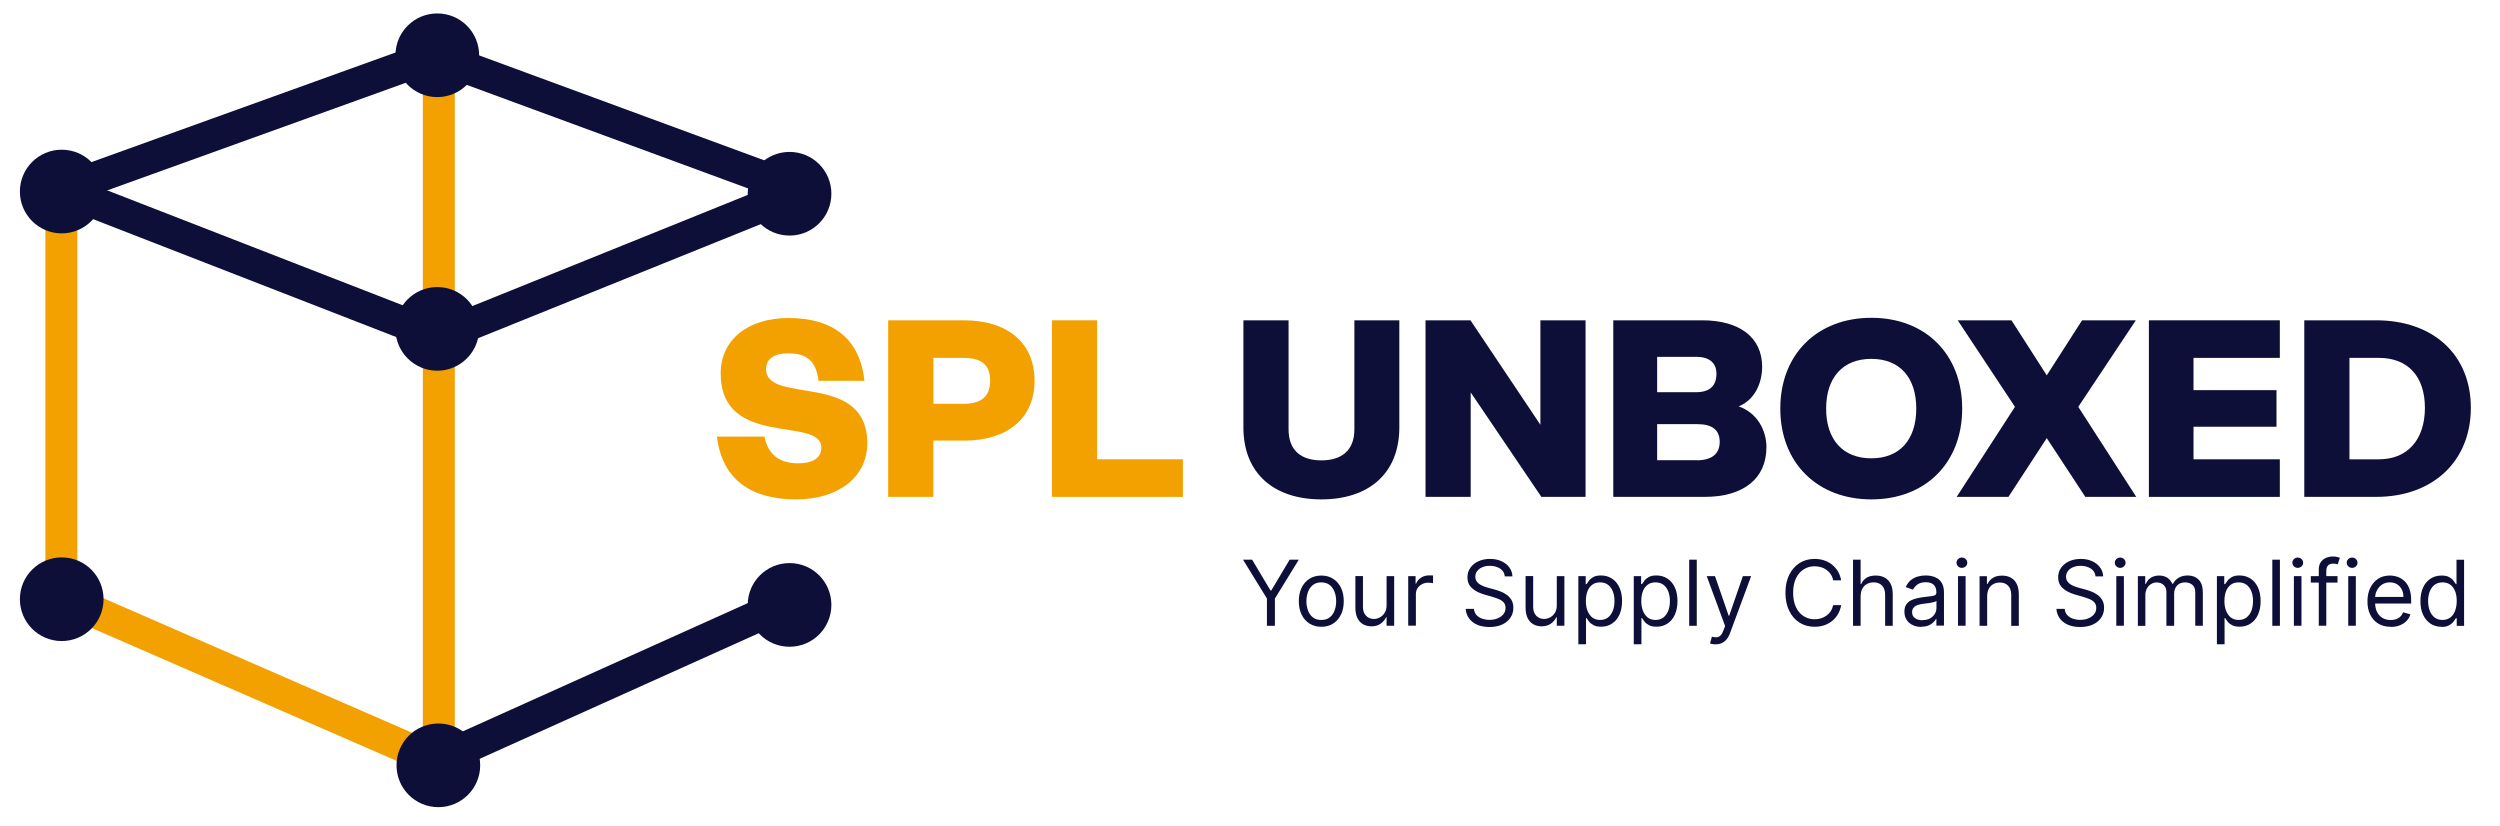 <svg xmlns="http://www.w3.org/2000/svg" id="Layer_1" data-name="Layer 1" viewBox="0 0 329.3 108.82"><defs><style>      .cls-1 {        fill: #0e0f38;      }      .cls-2 {        stroke: #0e0f38;      }      .cls-2, .cls-3 {        fill: none;        stroke-miterlimit: 10;        stroke-width: 4.21px;      }      .cls-3 {        stroke: #f3a100;      }      .cls-4 {        fill: #f3a100;      }    </style></defs><g><path class="cls-2" d="M8.84,25.28l48.78,18.97M57.72,44.4l48.44-19.55"></path><path class="cls-2" d="M105.09,24.99L56.46,7.09M57.82,7.09L6.94,25.43M105.29,78.69l-48.3,21.74"></path><path class="cls-1" d="M109.51,25.52c0,3.04-2.46,5.51-5.51,5.51s-5.51-2.46-5.51-5.51,2.46-5.51,5.51-5.51,5.51,2.46,5.51,5.51"></path><path class="cls-1" d="M109.51,79.68c0,3.04-2.46,5.51-5.51,5.51s-5.51-2.46-5.51-5.51,2.46-5.51,5.51-5.51,5.51,2.46,5.51,5.51"></path><line class="cls-3" x1="8.08" y1="24.2" x2="8.08" y2="79.76"></line><path class="cls-3" d="M57.8,8.84v91.73M7.09,78.25l51.22,22.32"></path><path class="cls-1" d="M63.11,43.32c0,3.04-2.47,5.51-5.51,5.51s-5.51-2.46-5.51-5.51,2.46-5.51,5.51-5.51,5.51,2.46,5.51,5.51"></path><path class="cls-1" d="M63.11,7.28c0,3.04-2.47,5.51-5.51,5.51s-5.51-2.46-5.51-5.51,2.46-5.51,5.51-5.51,5.51,2.46,5.51,5.51"></path><path class="cls-1" d="M13.64,25.23c0,3.04-2.47,5.51-5.51,5.51s-5.51-2.46-5.51-5.51,2.46-5.51,5.51-5.51,5.51,2.46,5.51,5.51"></path><path class="cls-1" d="M13.64,78.93c0,3.04-2.47,5.51-5.51,5.51s-5.51-2.46-5.51-5.51,2.46-5.51,5.51-5.51,5.51,2.46,5.51,5.51"></path><path class="cls-1" d="M63.25,100.81c0,3.04-2.47,5.51-5.51,5.51s-5.51-2.46-5.51-5.51,2.46-5.51,5.51-5.51,5.51,2.46,5.51,5.51"></path></g><g><path class="cls-4" d="M94.43,57.51h6.28c.4,2.29,1.93,3.52,4.39,3.52,1.99,0,3.09-.73,3.09-2.06,0-4.22-13.26.2-13.26-9.8,0-4.39,3.56-7.28,8.94-7.28,5.95,0,9.41,2.82,10,8.27h-6.05c-.33-2.63-1.56-3.62-3.99-3.62-1.89,0-2.92.73-2.92,2.09,0,4.75,13.33.17,13.33,9.77,0,4.42-3.79,7.38-9.37,7.38-6.08,0-9.77-2.73-10.44-8.28Z"></path><path class="cls-4" d="M126.96,42.19c5.75,0,9.31,2.96,9.31,7.94s-3.56,7.91-9.31,7.91h-4.02v7.41h-5.95v-23.26h9.97ZM126.9,53.19c2.36,0,3.52-.96,3.52-3.06s-1.16-2.99-3.52-2.99h-3.95v6.05h3.95Z"></path><path class="cls-4" d="M144.51,60.5h11.3v4.95h-17.25v-23.26h5.95v18.31Z"></path></g><g><path class="cls-1" d="M163.78,56.28v-14.09h5.95v14.36c0,2.79,1.66,4.09,4.32,4.09s4.35-1.3,4.35-4.09v-14.36h5.92v14.09c0,6.11-4.05,9.5-10.27,9.5s-10.27-3.39-10.27-9.5Z"></path><path class="cls-1" d="M202.9,42.19h5.95v23.26h-5.82l-9.31-13.76v13.76h-5.95v-23.26h5.92l9.21,13.76v-13.76Z"></path><path class="cls-1" d="M232.67,58.94c0,4.09-3.02,6.51-8.14,6.51h-12.03v-23.26h11.7c4.95,0,7.91,2.26,7.91,6.12,0,1.96-.83,4.29-3.09,5.22,2.46.86,3.66,3.16,3.66,5.42ZM223.4,47.01h-5.12v4.65h5.15c1.79,0,2.66-.86,2.66-2.43,0-1.43-.93-2.23-2.69-2.23ZM223.5,60.63c1.99,0,3.02-.86,3.02-2.43s-1-2.33-2.92-2.33h-5.32v4.75h5.22Z"></path><path class="cls-1" d="M234.5,53.82c0-7.18,4.89-11.96,12-11.96s11.96,4.79,11.96,11.96-4.85,11.96-11.96,11.96-12-4.79-12-11.96ZM252.41,53.82c0-4.12-2.19-6.55-5.92-6.55s-5.95,2.43-5.95,6.55,2.23,6.55,5.95,6.55,5.92-2.43,5.92-6.55Z"></path><path class="cls-1" d="M257.73,65.45l7.68-11.86-7.54-11.4h7.08l4.65,7.25,4.65-7.25h7.08l-7.58,11.4,7.64,11.86h-6.71l-5.08-7.74-5.05,7.74h-6.81Z"></path><path class="cls-1" d="M300.3,47.14h-11.37v4.25h10.93v4.82h-10.93v4.29h11.37v4.95h-17.25v-23.26h17.25v4.95Z"></path><path class="cls-1" d="M312.96,42.19c7.61,0,12.5,4.59,12.5,11.53s-4.89,11.73-12.5,11.73h-9.44v-23.26h9.44ZM313.36,60.5c3.79,0,6.05-2.63,6.05-6.78s-2.26-6.58-6.05-6.58h-3.89v13.36h3.89Z"></path></g><g><path class="cls-1" d="M163.72,73.72h1.21l2.42,4.06h.1l2.42-4.06h1.21l-3.15,5.12v3.59h-1.05v-3.59l-3.15-5.12Z"></path><path class="cls-1" d="M174.04,82.56c-.59,0-1.11-.14-1.55-.42-.44-.28-.79-.67-1.04-1.18-.25-.5-.37-1.09-.37-1.77s.12-1.27.37-1.78c.25-.51.59-.9,1.04-1.18.44-.28.96-.42,1.55-.42s1.11.14,1.55.42c.44.28.79.67,1.04,1.18.25.51.37,1.1.37,1.78s-.12,1.26-.37,1.77c-.25.5-.59.9-1.04,1.18-.44.28-.96.42-1.55.42ZM174.04,81.66c.45,0,.82-.11,1.11-.34.29-.23.5-.53.64-.91.14-.37.21-.78.21-1.22s-.07-.84-.21-1.22c-.14-.38-.35-.68-.64-.91-.29-.23-.66-.35-1.11-.35s-.82.12-1.11.35-.5.54-.64.91c-.14.38-.21.78-.21,1.22s.07.84.21,1.22c.14.37.35.68.64.91s.66.34,1.11.34Z"></path><path class="cls-1" d="M182.64,79.75v-3.86h1v6.53h-1v-1.11h-.07c-.15.33-.39.61-.71.84-.32.23-.73.35-1.22.35-.41,0-.77-.09-1.09-.27-.32-.18-.57-.45-.75-.82-.18-.36-.27-.82-.27-1.38v-4.15h1v4.08c0,.48.13.86.4,1.14.27.28.61.43,1.03.43.25,0,.5-.06.76-.19.26-.13.48-.32.65-.59.18-.26.27-.6.27-1.01Z"></path><path class="cls-1" d="M185.49,82.42v-6.53h.97v.99h.07c.12-.32.33-.59.65-.79.31-.2.66-.3,1.05-.3.07,0,.17,0,.28,0,.11,0,.19,0,.25.01v1.02s-.11-.02-.23-.04c-.12-.02-.25-.03-.38-.03-.32,0-.6.07-.85.2s-.44.31-.59.54-.21.49-.21.79v4.13h-1Z"></path><path class="cls-1" d="M198.21,75.89c-.05-.43-.26-.77-.62-1s-.81-.36-1.34-.36c-.39,0-.72.06-1.01.19-.29.12-.51.3-.67.51s-.24.47-.24.74c0,.23.06.43.17.6.11.17.26.3.43.41.18.11.36.2.55.27.19.07.37.12.53.17l.88.24c.23.06.48.14.76.25.28.1.55.25.8.43.26.18.47.41.64.69.17.28.25.62.25,1.03,0,.47-.12.9-.37,1.28s-.6.68-1.07.91c-.47.22-1.04.34-1.71.34-.62,0-1.16-.1-1.62-.3s-.81-.48-1.07-.84c-.26-.36-.41-.78-.44-1.25h1.09c.03.33.14.6.33.81.19.21.44.37.74.48.3.1.62.16.97.16.4,0,.76-.07,1.08-.2.32-.13.57-.32.76-.55.19-.24.28-.51.28-.83,0-.29-.08-.52-.24-.71-.16-.18-.37-.33-.64-.44-.26-.11-.55-.21-.85-.3l-1.07-.31c-.68-.2-1.22-.47-1.62-.84-.4-.36-.6-.84-.6-1.42,0-.49.13-.91.4-1.28s.62-.65,1.07-.85c.45-.2.95-.3,1.51-.3s1.06.1,1.5.3c.44.2.78.47,1.04.82.26.35.39.74.41,1.18h-1.02Z"></path><path class="cls-1" d="M205.06,79.75v-3.86h1v6.53h-1v-1.11h-.07c-.15.33-.39.61-.71.84-.32.23-.73.35-1.22.35-.41,0-.77-.09-1.09-.27-.32-.18-.57-.45-.75-.82-.18-.36-.27-.82-.27-1.38v-4.15h1v4.08c0,.48.13.86.4,1.14.27.28.61.43,1.03.43.25,0,.5-.06.76-.19.26-.13.48-.32.65-.59.18-.26.27-.6.27-1.01Z"></path><path class="cls-1" d="M207.9,84.87v-8.98h.97v1.04h.12c.07-.11.18-.26.31-.44s.32-.34.57-.48c.25-.14.58-.21,1.01-.21.55,0,1.03.14,1.45.41.42.27.75.67.98,1.17s.35,1.1.35,1.79-.12,1.29-.35,1.8-.56.9-.98,1.17c-.42.28-.9.41-1.44.41-.42,0-.76-.07-1.01-.21-.25-.14-.45-.3-.58-.48-.14-.18-.24-.33-.31-.45h-.08v3.45h-1ZM208.89,79.16c0,.49.07.93.22,1.3s.36.67.63.88c.28.21.62.32,1.02.32s.77-.11,1.05-.33c.28-.22.49-.52.64-.9.14-.38.21-.8.21-1.27s-.07-.87-.21-1.24c-.14-.37-.35-.66-.63-.88s-.64-.33-1.06-.33-.75.1-1.03.31-.49.49-.63.86-.21.79-.21,1.28Z"></path><path class="cls-1" d="M215.2,84.87v-8.98h.97v1.04h.12c.07-.11.18-.26.31-.44s.32-.34.57-.48c.25-.14.58-.21,1.01-.21.55,0,1.03.14,1.45.41.42.27.75.67.98,1.17s.35,1.1.35,1.79-.12,1.29-.35,1.8-.56.9-.98,1.17c-.42.28-.9.41-1.44.41-.42,0-.76-.07-1.01-.21-.25-.14-.45-.3-.58-.48-.14-.18-.24-.33-.31-.45h-.08v3.45h-1ZM216.19,79.16c0,.49.07.93.22,1.3s.36.67.63.88c.28.21.62.32,1.02.32s.77-.11,1.05-.33c.28-.22.49-.52.64-.9.14-.38.21-.8.21-1.27s-.07-.87-.21-1.24c-.14-.37-.35-.66-.63-.88s-.64-.33-1.06-.33-.75.1-1.03.31-.49.49-.63.86-.21.79-.21,1.28Z"></path><path class="cls-1" d="M223.5,73.72v8.71h-1v-8.71h1Z"></path><path class="cls-1" d="M225.98,84.87c-.17,0-.32-.01-.46-.04-.13-.03-.23-.05-.28-.08l.25-.88c.24.06.46.08.65.07s.35-.1.5-.25.28-.39.4-.72l.19-.51-2.42-6.57h1.09l1.8,5.21h.07l1.8-5.21h1.09l-2.77,7.48c-.12.34-.28.62-.46.84-.18.22-.4.39-.64.5-.24.11-.52.16-.82.16Z"></path><path class="cls-1" d="M242.52,76.44h-1.05c-.06-.3-.17-.57-.33-.8-.15-.23-.34-.42-.56-.58s-.46-.28-.73-.35c-.27-.08-.54-.12-.83-.12-.53,0-1,.13-1.43.4s-.77.66-1.02,1.18c-.25.52-.38,1.16-.38,1.91s.13,1.39.38,1.91c.25.52.59.91,1.02,1.18s.9.4,1.43.4c.29,0,.57-.04.83-.12.27-.08.51-.2.73-.36.22-.16.41-.35.56-.58.15-.23.26-.5.33-.8h1.05c-.08.45-.22.84-.43,1.2-.21.35-.47.65-.78.9-.31.25-.66.43-1.05.56-.39.13-.8.19-1.24.19-.74,0-1.4-.18-1.98-.54-.58-.36-1.03-.88-1.36-1.55s-.5-1.46-.5-2.38.17-1.71.5-2.38c.33-.67.79-1.18,1.36-1.55.58-.36,1.24-.54,1.98-.54.44,0,.85.06,1.24.19.39.13.74.31,1.05.56.31.25.57.54.78.89.21.35.35.75.43,1.2Z"></path><path class="cls-1" d="M245.08,78.5v3.93h-1v-8.71h1v3.2h.08c.15-.34.38-.61.69-.81.31-.2.72-.3,1.23-.3.44,0,.83.09,1.17.27.33.18.59.45.78.81.19.36.28.83.28,1.39v4.15h-1v-4.08c0-.52-.13-.92-.4-1.21-.27-.29-.64-.43-1.11-.43-.33,0-.62.07-.88.21-.26.14-.46.34-.61.61-.15.27-.22.59-.22.97Z"></path><path class="cls-1" d="M253.08,82.58c-.41,0-.79-.08-1.13-.24-.34-.16-.61-.39-.8-.68-.2-.3-.3-.66-.3-1.09,0-.37.07-.68.22-.91s.34-.42.59-.55.52-.23.82-.3c.3-.07.6-.12.9-.16.4-.05.72-.09.97-.12s.43-.07.54-.14c.11-.06.17-.18.17-.34v-.03c0-.42-.11-.75-.34-.98s-.57-.35-1.04-.35-.85.1-1.13.31c-.27.21-.46.43-.57.67l-.95-.34c.17-.4.4-.71.68-.93.28-.22.6-.38.94-.47.34-.09.67-.13,1-.13.21,0,.45.02.73.07.27.05.54.15.79.3.26.15.47.38.64.69.17.31.25.72.25,1.24v4.3h-1v-.88h-.05c-.07.14-.18.29-.34.45s-.37.3-.63.41-.59.17-.97.17ZM253.23,81.68c.4,0,.73-.08,1.01-.23.27-.16.48-.36.62-.6s.21-.51.21-.78v-.92c-.04.05-.14.1-.28.14-.14.04-.31.08-.49.11-.19.03-.37.06-.54.08-.17.02-.32.04-.42.05-.26.03-.5.09-.73.16-.23.07-.41.19-.54.34-.14.15-.21.35-.21.61,0,.35.13.61.39.79s.59.27.99.27Z"></path><path class="cls-1" d="M258.42,74.8c-.2,0-.36-.07-.5-.2-.14-.13-.21-.29-.21-.48s.07-.35.21-.48c.14-.13.31-.2.5-.2s.36.07.5.2c.14.13.21.29.21.48s-.07.35-.21.48-.31.2-.5.2ZM257.91,82.42v-6.53h1v6.53h-1Z"></path><path class="cls-1" d="M261.75,78.5v3.93h-1v-6.53h.97v1.02h.08c.15-.33.39-.6.7-.8s.71-.3,1.21-.3c.44,0,.83.09,1.16.27.33.18.59.45.77.82.18.36.28.82.28,1.38v4.15h-1v-4.08c0-.51-.13-.91-.4-1.2-.27-.29-.63-.43-1.1-.43-.32,0-.61.07-.86.21-.25.14-.45.34-.59.61-.14.27-.22.59-.22.97Z"></path><path class="cls-1" d="M276.02,75.89c-.05-.43-.26-.77-.62-1s-.81-.36-1.34-.36c-.39,0-.72.06-1.01.19-.29.12-.51.3-.67.51s-.24.47-.24.74c0,.23.06.43.17.6.11.17.26.3.43.41.18.11.36.2.55.27.19.07.37.12.53.17l.88.24c.23.06.48.14.76.25.28.1.55.25.8.43.26.18.47.41.64.69.17.28.25.62.25,1.03,0,.47-.12.9-.37,1.28s-.6.68-1.07.91c-.47.22-1.04.34-1.71.34-.62,0-1.16-.1-1.62-.3s-.81-.48-1.07-.84c-.26-.36-.41-.78-.44-1.25h1.09c.03.33.14.6.33.81.19.21.44.37.74.48.3.1.62.16.97.16.4,0,.76-.07,1.08-.2.32-.13.57-.32.76-.55.19-.24.28-.51.28-.83,0-.29-.08-.52-.24-.71-.16-.18-.37-.33-.64-.44-.26-.11-.55-.21-.85-.3l-1.07-.31c-.68-.2-1.22-.47-1.62-.84-.4-.36-.6-.84-.6-1.42,0-.49.13-.91.4-1.28s.62-.65,1.07-.85c.45-.2.95-.3,1.51-.3s1.06.1,1.5.3c.44.2.78.47,1.04.82.26.35.39.74.41,1.18h-1.02Z"></path><path class="cls-1" d="M279.27,74.8c-.2,0-.36-.07-.5-.2-.14-.13-.21-.29-.21-.48s.07-.35.21-.48c.14-.13.31-.2.5-.2s.36.07.5.2c.14.13.21.29.21.48s-.07.35-.21.48-.31.2-.5.2ZM278.76,82.42v-6.53h1v6.53h-1Z"></path><path class="cls-1" d="M281.6,82.42v-6.53h.97v1.02h.08c.14-.35.36-.62.66-.81.3-.19.67-.29,1.09-.29s.79.1,1.08.29c.29.19.51.47.67.81h.07c.17-.34.42-.61.75-.81.33-.2.74-.3,1.2-.3.58,0,1.06.18,1.43.55.37.36.56.93.56,1.7v4.37h-1v-4.37c0-.48-.13-.83-.4-1.03-.26-.21-.57-.31-.93-.31-.46,0-.81.14-1.07.42-.25.28-.38.63-.38,1.05v4.25h-1.02v-4.47c0-.37-.12-.67-.36-.9-.24-.23-.55-.34-.93-.34-.26,0-.5.07-.73.21-.23.14-.41.33-.54.58-.14.25-.21.53-.21.85v4.08h-1Z"></path><path class="cls-1" d="M292.01,84.87v-8.98h.97v1.04h.12c.07-.11.18-.26.31-.44s.32-.34.57-.48c.25-.14.58-.21,1.01-.21.55,0,1.03.14,1.45.41.42.27.75.67.98,1.17s.35,1.1.35,1.79-.12,1.29-.35,1.8-.56.9-.98,1.17c-.42.28-.9.41-1.44.41-.42,0-.76-.07-1.01-.21-.25-.14-.45-.3-.58-.48-.14-.18-.24-.33-.31-.45h-.08v3.45h-1ZM293,79.16c0,.49.07.93.22,1.3s.36.67.63.88c.28.21.62.32,1.02.32s.77-.11,1.05-.33c.28-.22.49-.52.64-.9.14-.38.21-.8.21-1.27s-.07-.87-.21-1.24c-.14-.37-.35-.66-.63-.88s-.64-.33-1.06-.33-.75.1-1.03.31-.49.49-.63.86-.21.79-.21,1.28Z"></path><path class="cls-1" d="M300.31,73.72v8.71h-1v-8.71h1Z"></path><path class="cls-1" d="M302.66,74.8c-.2,0-.36-.07-.5-.2-.14-.13-.21-.29-.21-.48s.07-.35.21-.48c.14-.13.31-.2.5-.2s.36.07.5.2c.14.13.21.29.21.48s-.07.35-.21.48-.31.2-.5.2ZM302.15,82.42v-6.53h1v6.53h-1Z"></path><path class="cls-1" d="M307.9,75.89v.85h-3.52v-.85h3.52ZM305.43,82.42v-7.43c0-.37.09-.69.26-.94s.4-.44.68-.56c.28-.12.58-.19.89-.19.25,0,.45.02.6.06.16.04.27.08.35.11l-.29.87c-.05-.02-.12-.04-.21-.06s-.21-.04-.35-.04c-.33,0-.57.08-.72.25-.15.17-.22.41-.22.74v7.19h-1Z"></path><path class="cls-1" d="M309.82,74.8c-.2,0-.36-.07-.5-.2-.14-.13-.21-.29-.21-.48s.07-.35.21-.48c.14-.13.31-.2.5-.2s.36.07.5.2c.14.13.21.29.21.48s-.07.35-.21.48-.31.2-.5.2ZM309.31,82.42v-6.53h1v6.53h-1Z"></path><path class="cls-1" d="M314.89,82.56c-.63,0-1.17-.14-1.63-.42-.45-.28-.81-.67-1.05-1.17-.25-.5-.37-1.09-.37-1.76s.12-1.26.37-1.77.59-.91,1.03-1.2c.44-.29.96-.43,1.55-.43.34,0,.68.06,1.01.17.33.11.63.3.91.55.27.25.49.59.65,1.01s.24.93.24,1.54v.42h-5.03v-.87h4.01c0-.37-.07-.7-.22-.99-.15-.29-.35-.52-.62-.68-.27-.17-.58-.25-.95-.25-.4,0-.74.1-1.04.3-.29.2-.51.45-.67.77-.16.31-.23.65-.23,1.01v.58c0,.49.09.91.26,1.25.17.34.41.6.72.78s.66.27,1.07.27c.26,0,.5-.04.72-.11.21-.08.4-.19.55-.34.16-.15.28-.34.36-.57l.97.27c-.1.33-.27.62-.51.87-.24.25-.54.44-.89.58-.35.14-.75.21-1.2.21Z"></path><path class="cls-1" d="M321.59,82.56c-.54,0-1.02-.14-1.44-.41-.42-.28-.74-.67-.98-1.17s-.35-1.1-.35-1.8.12-1.28.35-1.79.56-.89.98-1.17c.42-.27.9-.41,1.45-.41.43,0,.76.07,1.01.21.25.14.44.3.57.48s.23.32.31.44h.08v-3.21h1v8.71h-.97v-1h-.12c-.07.12-.18.27-.31.45-.14.18-.33.34-.58.48-.25.14-.59.21-1.01.21ZM321.73,81.66c.4,0,.74-.11,1.02-.32.28-.21.49-.5.63-.88s.22-.81.22-1.3-.07-.92-.21-1.28-.35-.65-.63-.86-.62-.31-1.03-.31-.78.11-1.06.33-.49.51-.63.88c-.14.37-.21.78-.21,1.24s.07.89.21,1.27c.14.38.36.68.64.9.28.22.63.33,1.05.33Z"></path></g></svg>